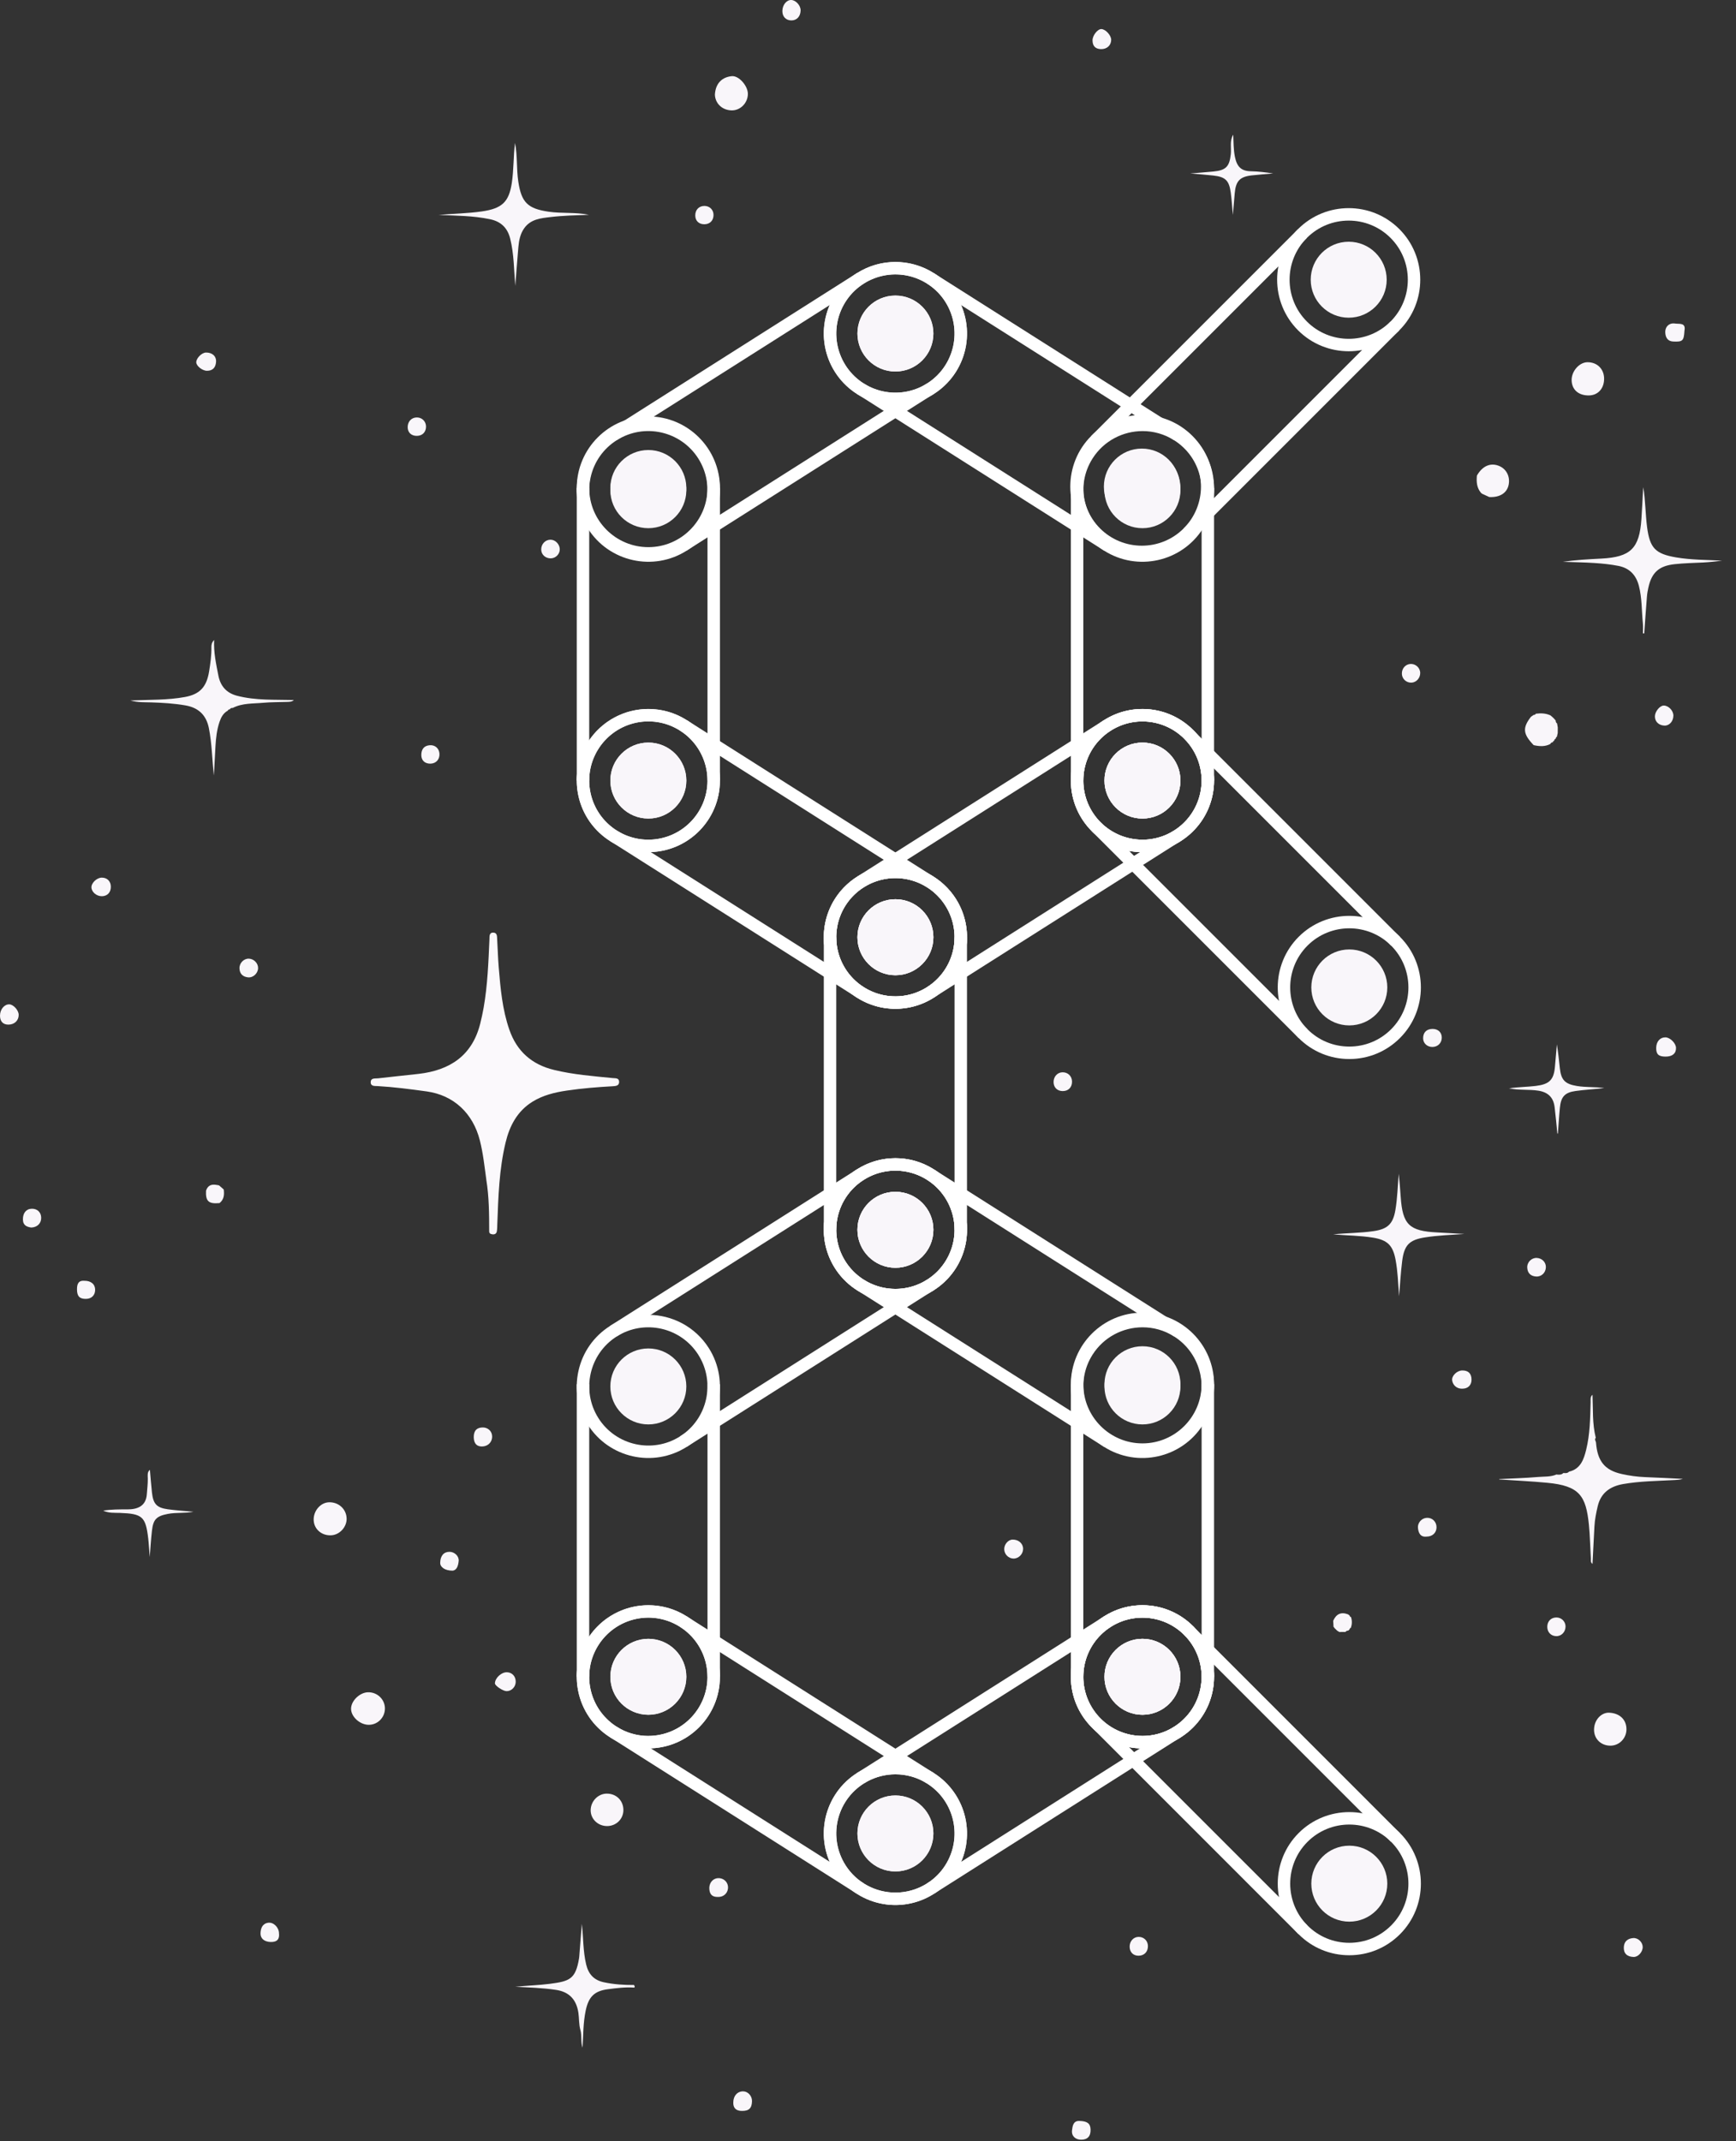 <svg width="120" height="148" viewBox="0 0 120 148" fill="none" xmlns="http://www.w3.org/2000/svg">
<rect x="0" y="0" width="120" height="148" fill="#333333" stroke="none"/>
<g clip-path="url(#clip0_163_544)">
<path d="M103.631 102.234L103.634 102.258C104.744 102.334 105.856 102.383 106.963 102.489C109.179 102.701 109.631 103.383 109.832 105.392C109.909 106.167 109.921 106.949 109.969 107.728C109.975 107.84 109.928 107.976 110.08 108.098C110.126 107.21 110.17 106.362 110.214 105.513C110.239 105.034 110.333 104.566 110.443 104.102C110.662 103.178 111.304 102.734 112.195 102.577C113.376 102.37 114.572 102.366 115.764 102.299C115.951 102.289 116.138 102.281 116.324 102.218C115.454 102.177 114.585 102.13 113.716 102.097C113.173 102.076 112.637 102.001 112.11 101.884C110.925 101.624 110.417 100.993 110.321 99.694C110.299 99.59 110.204 99.49 110.307 99.381C110.06 98.403 110.124 97.4 110.08 96.407C109.912 96.545 109.956 96.738 109.951 96.915C109.923 98.022 109.907 99.134 109.641 100.215C109.477 100.877 109.254 101.535 108.458 101.72C108.358 101.831 108.229 101.829 108.096 101.813H108.067C107.936 101.944 107.772 101.937 107.608 101.92L107.597 101.912C107.187 102.094 106.742 102.051 106.314 102.088C105.422 102.164 104.526 102.187 103.631 102.232V102.234Z" fill="#F9F6FA"/>
<path d="M15.899 49.029L15.892 49.034C15.924 48.935 16.006 48.932 16.089 48.932C16.757 48.587 17.495 48.642 18.209 48.575C18.744 48.524 19.283 48.535 19.821 48.514C19.992 48.508 20.172 48.516 20.312 48.386C18.997 48.351 17.676 48.427 16.381 48.089C15.639 47.895 15.232 47.407 15.093 46.685C14.941 45.898 14.762 45.112 14.802 44.235C14.636 44.409 14.61 44.57 14.613 44.725C14.624 45.296 14.545 45.852 14.453 46.416C14.28 47.467 13.832 47.985 12.78 48.177C11.574 48.398 10.35 48.358 9.013 48.419C9.561 48.562 10.002 48.532 10.438 48.547C11.235 48.574 12.028 48.62 12.814 48.756C13.711 48.911 14.258 49.418 14.438 50.327C14.653 51.41 14.662 52.508 14.785 53.605C14.822 52.93 14.855 52.255 14.894 51.58C14.927 51.008 14.989 50.44 15.175 49.893C15.284 49.572 15.436 49.287 15.749 49.118L15.748 49.13C15.764 49.045 15.825 49.025 15.9 49.03L15.899 49.029Z" fill="#F9F6FA"/>
<path d="M113.655 43.785C113.717 42.932 113.776 42.08 113.844 41.228C113.86 41.023 113.898 40.819 113.942 40.617C114.174 39.553 114.695 39.109 115.768 38.994C116.416 38.925 117.065 38.911 117.716 38.88C118.157 38.858 118.598 38.806 119.039 38.753C117.981 38.695 116.915 38.706 115.867 38.528C114.422 38.282 114.042 37.883 113.853 36.43C113.793 35.973 113.77 35.511 113.734 35.05C113.699 34.591 113.669 34.131 113.585 33.671C113.545 34.406 113.512 35.144 113.462 35.878C113.324 37.908 112.718 38.503 110.692 38.609C109.806 38.656 108.92 38.701 108.028 38.832C108.762 38.858 109.497 38.867 110.23 38.916C110.782 38.953 111.338 39.008 111.88 39.116C112.632 39.266 113.094 39.739 113.288 40.498C113.507 41.35 113.476 42.224 113.563 43.088C113.586 43.316 113.567 43.549 113.567 43.779C113.595 43.779 113.624 43.781 113.654 43.781L113.655 43.785Z" fill="#F9F6FA"/>
<path d="M35.6 9.892C35.483 10.802 35.517 11.728 35.379 12.646C35.179 13.967 34.699 14.413 33.309 14.613C32.322 14.754 31.317 14.767 30.319 14.856C31.51 14.906 32.702 14.907 33.876 15.153C34.631 15.311 35.081 15.755 35.265 16.488C35.534 17.562 35.525 18.664 35.62 19.762C35.689 18.868 35.752 17.974 35.832 17.081C35.873 16.621 35.958 16.168 36.235 15.777C36.685 15.141 37.381 15.083 38.061 15.002C38.94 14.897 39.824 14.882 40.709 14.847C39.787 14.656 38.844 14.767 37.917 14.632C36.472 14.421 36.042 13.988 35.827 12.552C35.695 11.671 35.774 10.777 35.603 9.891L35.6 9.892Z" fill="#F9F6FA"/>
<path d="M43.825 137.202C43.125 137.205 42.432 137.16 41.743 137.013C41.05 136.866 40.677 136.449 40.518 135.781C40.298 134.858 40.327 133.916 40.219 132.975C40.164 133.676 40.109 134.378 40.053 135.079C40.045 135.175 40.043 135.27 40.026 135.364C39.785 136.793 39.386 136.943 38.004 137.121C37.215 137.222 36.416 137.24 35.621 137.324C36.563 137.373 37.502 137.397 38.437 137.539C39.179 137.652 39.82 138.048 39.98 139.117C40.039 139.512 40.007 139.916 40.121 140.313C40.231 140.7 40.133 141.132 40.267 141.536C40.322 140.68 40.308 139.816 40.485 138.973C40.685 138.018 41.084 137.611 42.033 137.491C42.63 137.415 43.234 137.337 43.841 137.381C43.912 137.315 43.851 137.26 43.825 137.202Z" fill="#F9F6FA"/>
<path d="M10.349 107.615C10.405 106.935 10.438 106.364 10.504 105.797C10.593 105.015 10.815 104.794 11.591 104.642C12.18 104.527 12.781 104.606 13.374 104.491C12.781 104.435 12.186 104.402 11.597 104.32C10.821 104.211 10.588 103.948 10.502 103.146C10.445 102.625 10.407 102.103 10.361 101.592C10.168 101.744 10.212 101.98 10.216 102.196C10.222 102.555 10.174 102.911 10.151 103.266C10.094 104.134 9.467 104.328 8.805 104.327C8.247 104.326 7.689 104.327 7.133 104.41C7.511 104.596 7.904 104.558 8.29 104.571C9.84 104.628 10.068 104.825 10.245 106.334C10.291 106.723 10.308 107.115 10.348 107.614L10.349 107.615Z" fill="#F9F6FA"/>
<path d="M49.417 6.536C49.434 7.126 49.891 7.605 50.554 7.629C51.177 7.652 51.702 7.113 51.696 6.476C51.69 5.932 51.075 5.218 50.583 5.265C49.954 5.325 49.467 5.716 49.417 6.536Z" fill="#F9F6FA"/>
<path d="M26.608 118.091C26.606 117.458 26.082 116.955 25.439 116.968C24.858 116.981 24.256 117.573 24.267 118.122C24.277 118.675 24.892 119.222 25.498 119.217C26.111 119.214 26.608 118.708 26.607 118.09L26.608 118.091Z" fill="#F9F6FA"/>
<path d="M110.883 26.148C110.87 25.491 110.389 25.028 109.727 25.037C109.164 25.044 108.625 25.662 108.638 26.284C108.652 26.936 109.116 27.343 109.835 27.332C110.468 27.323 110.897 26.839 110.883 26.148Z" fill="#F9F6FA"/>
<path d="M21.684 105.091C21.717 105.702 22.236 106.147 22.883 106.119C23.476 106.095 23.981 105.544 23.96 104.945C23.937 104.297 23.396 103.81 22.729 103.837C22.14 103.861 21.649 104.449 21.683 105.091H21.684Z" fill="#F9F6FA"/>
<path d="M102.948 34.355C103.677 34.391 104.174 34.074 104.286 33.501C104.399 32.92 104.116 32.389 103.585 32.19C103.004 31.972 102.461 32.221 102.09 32.874C102.048 33.306 102.079 33.72 102.377 34.071C102.403 34.076 102.419 34.091 102.425 34.116C102.599 34.196 102.773 34.276 102.948 34.356V34.355Z" fill="#F9F6FA"/>
<path d="M41.942 123.973C41.343 123.977 40.839 124.493 40.829 125.113C40.82 125.721 41.328 126.216 41.963 126.216C42.594 126.216 43.091 125.729 43.092 125.11C43.092 124.456 42.6 123.969 41.943 123.974L41.942 123.973Z" fill="#F9F6FA"/>
<path d="M112.427 119.54C112.433 118.849 111.949 118.413 111.236 118.38C110.705 118.355 110.186 118.866 110.188 119.566C110.19 120.194 110.67 120.66 111.32 120.659C111.928 120.659 112.422 120.157 112.427 119.539V119.54Z" fill="#F9F6FA"/>
<path d="M85.222 14.858C85.269 14.297 85.309 13.823 85.351 13.349C85.425 12.513 85.704 12.215 86.522 12.123C87.013 12.068 87.504 12.033 88.005 11.988C87.489 11.912 86.982 11.846 86.463 11.837C85.786 11.826 85.498 11.51 85.362 10.835C85.261 10.332 85.273 9.825 85.245 9.311C84.985 9.744 85.127 10.215 85.078 10.664C84.984 11.519 84.738 11.77 83.886 11.854C83.38 11.904 82.873 11.94 82.279 11.99C82.863 12.041 83.362 12.075 83.859 12.131C84.707 12.225 84.962 12.47 85.076 13.319C85.141 13.802 85.169 14.289 85.222 14.86V14.858Z" fill="#F9F6FA"/>
<path d="M116.436 22.864C116.555 22.278 116.07 22.408 115.794 22.363C115.397 22.299 115.093 22.567 115.111 22.987C115.125 23.288 115.249 23.588 115.657 23.606C116.311 23.636 116.395 23.564 116.437 22.864H116.436Z" fill="#F9F6FA"/>
<path d="M2.83244e-05 70.196C-0.003 70.599 0.212 70.826 0.591 70.821C1.004 70.815 1.296 70.533 1.292 70.143C1.289 69.833 0.937 69.436 0.653 69.421C0.306 69.403 0.003 69.762 2.83244e-05 70.196Z" fill="#F9F6FA"/>
<path d="M51.291 145.904C51.774 145.91 51.971 145.718 51.982 145.231C51.99 144.875 51.709 144.559 51.377 144.553C50.967 144.546 50.677 144.871 50.687 145.37C50.694 145.745 50.928 145.909 51.292 145.904H51.291Z" fill="#F9F6FA"/>
<path d="M54.081 0.756C54.075 1.149 54.329 1.413 54.71 1.411C55.078 1.409 55.329 1.139 55.342 0.731C55.354 0.389 55.021 0.012 54.698 -1.78814e-06C54.373 -0.012 54.088 0.337 54.081 0.756Z" fill="#F9F6FA"/>
<path d="M74.73 147.894C75.172 147.896 75.405 147.658 75.385 147.175C75.369 146.754 75.129 146.612 74.613 146.597C74.18 146.584 74.141 146.95 74.103 147.246C74.055 147.633 74.331 147.893 74.73 147.894Z" fill="#F9F6FA"/>
<path d="M115.672 49.468C115.676 49.124 115.34 48.77 115.009 48.767C114.743 48.765 114.403 49.171 114.395 49.502C114.385 49.873 114.657 50.14 115.059 50.153C115.392 50.165 115.668 49.855 115.672 49.468Z" fill="#F9F6FA"/>
<path d="M76.81 2.758C76.816 2.45 76.429 2.021 76.135 2.009C75.874 1.998 75.516 2.453 75.52 2.79C75.523 3.167 75.703 3.379 76.088 3.395C76.505 3.411 76.804 3.144 76.81 2.757V2.758Z" fill="#F9F6FA"/>
<path d="M19.285 133.634C19.285 133.219 18.904 132.846 18.539 132.899C18.138 132.957 18.02 133.277 18.008 133.63C17.997 133.997 18.286 134.217 18.707 134.229C19.17 134.243 19.33 134.013 19.285 133.634Z" fill="#F9F6FA"/>
<path d="M112.926 135.263C113.236 135.271 113.554 134.92 113.551 134.573C113.547 134.246 113.236 133.933 112.897 133.957C112.529 133.984 112.272 134.173 112.246 134.572C112.218 135.009 112.461 135.25 112.926 135.264V135.263Z" fill="#F9F6FA"/>
<path d="M35.648 116.248C35.655 115.878 35.408 115.602 35.055 115.585C34.668 115.566 34.221 115.972 34.211 116.352C34.207 116.514 34.773 116.892 35.02 116.891C35.36 116.891 35.642 116.601 35.649 116.248H35.648Z" fill="#F9F6FA"/>
<path d="M7.041 61.946C7.427 61.941 7.673 61.675 7.662 61.273C7.653 60.901 7.398 60.656 7.027 60.662C6.687 60.668 6.306 61.034 6.321 61.342C6.336 61.663 6.679 61.951 7.041 61.945V61.946Z" fill="#F9F6FA"/>
<path d="M78.086 134.561C78.092 134.94 78.34 135.184 78.714 135.178C79.101 135.171 79.357 134.898 79.35 134.503C79.344 134.145 79.073 133.878 78.715 133.876C78.354 133.874 78.079 134.173 78.086 134.561Z" fill="#F9F6FA"/>
<path d="M49.722 131.112C50.086 131.084 50.345 130.784 50.324 130.415C50.303 130.052 49.982 129.785 49.61 129.818C49.239 129.851 48.993 130.186 49.034 130.598C49.073 130.991 49.279 131.145 49.722 131.112Z" fill="#F9F6FA"/>
<path d="M2.16 84.846C2.59 84.83 2.856 84.546 2.847 84.161C2.84 83.792 2.577 83.541 2.203 83.547C1.81 83.553 1.58 83.84 1.584 84.287C1.588 84.713 1.872 84.802 2.159 84.846L2.16 84.846Z" fill="#F9F6FA"/>
<path d="M108.217 112.424C108.219 112.075 107.93 111.793 107.578 111.798C107.209 111.804 106.959 112.061 106.955 112.437C106.951 112.807 107.202 113.076 107.562 113.089C107.925 113.103 108.215 112.808 108.217 112.424Z" fill="#F9F6FA"/>
<path d="M5.825 88.526C5.405 88.494 5.319 88.772 5.322 89.131C5.326 89.595 5.501 89.781 5.939 89.778C6.323 89.775 6.573 89.532 6.577 89.158C6.581 88.77 6.292 88.519 5.825 88.526Z" fill="#F9F6FA"/>
<path d="M14.978 81.903C14.624 81.832 14.362 81.932 14.242 82.297C14.204 83.028 14.418 83.226 15.169 83.157L15.166 83.163C15.487 82.916 15.513 82.577 15.465 82.215L15.466 82.217C15.357 82.121 15.248 82.026 15.14 81.93L15.117 81.941L15.102 81.921C15.061 81.915 15.02 81.909 14.979 81.903H14.978Z" fill="#F9F6FA"/>
<path d="M28.821 30.127C29.196 30.121 29.444 29.872 29.449 29.495C29.453 29.139 29.183 28.858 28.827 28.854C28.451 28.848 28.182 29.128 28.18 29.524C28.179 29.893 28.434 30.134 28.821 30.127Z" fill="#F9F6FA"/>
<path d="M48.697 14.234C48.313 14.232 48.053 14.505 48.06 14.902C48.065 15.273 48.321 15.509 48.703 15.501C49.075 15.493 49.319 15.242 49.322 14.864C49.325 14.505 49.058 14.236 48.697 14.234Z" fill="#F9F6FA"/>
<path d="M14.307 25.628C14.717 25.628 14.908 25.392 14.934 25.012C14.961 24.618 14.665 24.358 14.233 24.368C13.951 24.375 13.577 24.744 13.566 25.028C13.555 25.284 13.978 25.627 14.307 25.628V25.628Z" fill="#F9F6FA"/>
<path d="M92.164 85.319C93.083 85.399 94.008 85.398 94.919 85.547C95.914 85.711 96.281 86.083 96.468 87.073C96.625 87.905 96.645 88.748 96.71 89.594C96.78 88.782 96.823 87.968 96.925 87.16C97.067 86.052 97.416 85.698 98.51 85.526C99.406 85.386 100.314 85.356 101.225 85.29C100.599 85.255 99.973 85.216 99.347 85.185C97.412 85.091 96.953 84.646 96.823 82.731C96.786 82.198 96.743 81.664 96.688 81.132C96.613 81.971 96.597 82.814 96.455 83.644C96.291 84.599 95.918 84.951 94.96 85.093C94.034 85.231 93.095 85.219 92.165 85.318L92.164 85.319Z" fill="#F9F6FA"/>
<path d="M107.69 78.349C107.734 77.757 107.767 77.163 107.825 76.573C107.898 75.814 108.158 75.514 108.904 75.41C109.563 75.317 110.231 75.286 110.896 75.206C110.269 75.117 109.632 75.166 109.005 75.063C108.187 74.928 107.911 74.658 107.823 73.832C107.764 73.284 107.708 72.736 107.619 72.187C107.573 72.714 107.53 73.241 107.481 73.768C107.399 74.671 107.061 74.95 106.15 75.06C105.571 75.131 104.986 75.126 104.308 75.228C105.041 75.368 105.69 75.287 106.329 75.386C107.014 75.491 107.38 75.856 107.462 76.522C107.537 77.13 107.59 77.741 107.652 78.351C107.665 78.351 107.677 78.351 107.69 78.35V78.349Z" fill="#F9F6FA"/>
<path d="M107.677 50.662C107.678 50.533 107.679 50.405 107.68 50.276C107.663 50.181 107.646 50.086 107.629 49.991L107.635 50.003C107.555 49.958 107.538 49.883 107.535 49.8L107.544 49.809C107.513 49.775 107.481 49.739 107.451 49.705L107.448 49.702C107.419 49.67 107.391 49.64 107.361 49.608L107.353 49.602C107.321 49.572 107.287 49.542 107.255 49.513L107.258 49.516C107.218 49.484 107.179 49.452 107.14 49.421L107.158 49.44C106.845 49.299 106.516 49.288 106.182 49.329L106.166 49.325C106.138 49.395 106.08 49.413 106.013 49.415L106.009 49.417C105.948 49.46 105.885 49.502 105.824 49.545C105.231 50.314 105.273 50.734 106.015 51.504C106.405 51.59 106.79 51.62 107.161 51.426H107.16C107.199 51.35 107.26 51.306 107.347 51.3V51.325H107.323C107.332 51.254 107.371 51.214 107.444 51.209C107.444 51.209 107.419 51.232 107.419 51.231C107.424 51.145 107.474 51.088 107.544 51.046L107.545 51.044C107.548 50.986 107.564 50.936 107.631 50.925L107.614 50.946C107.635 50.851 107.657 50.758 107.678 50.663L107.677 50.662Z" fill="#F9F6FA"/>
<path d="M115.13 73.032C115.602 73.033 115.861 72.817 115.854 72.43C115.847 72.105 115.443 71.703 115.12 71.701C114.745 71.699 114.487 71.995 114.483 72.437C114.48 72.873 114.652 73.031 115.13 73.032Z" fill="#F9F6FA"/>
<path d="M98.622 106.208C99.023 106.204 99.293 105.941 99.299 105.574C99.306 105.191 99.014 104.898 98.639 104.911C98.282 104.922 97.98 105.242 98.017 105.618C98.051 105.981 98.204 106.261 98.623 106.207L98.622 106.208Z" fill="#F9F6FA"/>
<path d="M96.904 46.585C96.921 46.932 97.218 47.2 97.569 47.184C97.903 47.169 98.177 46.865 98.171 46.513C98.165 46.15 97.844 45.863 97.478 45.894C97.136 45.924 96.887 46.222 96.905 46.585H96.904Z" fill="#F9F6FA"/>
<path d="M101.106 95.983C101.485 95.977 101.724 95.73 101.719 95.351C101.713 94.933 101.491 94.718 101.072 94.725C100.717 94.731 100.332 95.092 100.381 95.418C100.425 95.704 100.659 96.006 101.106 95.983Z" fill="#F9F6FA"/>
<path d="M106.858 87.593C106.868 87.246 106.595 86.966 106.23 86.948C105.869 86.93 105.552 87.239 105.57 87.617C105.587 87.989 105.8 88.203 106.172 88.231C106.546 88.261 106.847 87.972 106.858 87.593Z" fill="#F9F6FA"/>
<path d="M93.167 111.576C92.681 111.396 92.357 111.574 92.156 112.029C92.164 112.162 92.171 112.294 92.179 112.426L92.155 112.422L92.16 112.398C92.188 112.44 92.215 112.482 92.241 112.523L92.243 112.526C92.307 112.589 92.37 112.652 92.434 112.715H92.435C92.488 112.746 92.541 112.776 92.593 112.806L92.617 112.802C92.749 112.802 92.88 112.8 93.012 112.799L93.001 112.805C93.046 112.73 93.12 112.709 93.201 112.705L93.194 112.712C93.228 112.679 93.263 112.645 93.297 112.611L93.29 112.618C93.3 112.56 93.325 112.516 93.392 112.514L93.378 112.516C93.463 112.264 93.473 112.011 93.38 111.757L93.393 111.766C93.328 111.76 93.299 111.72 93.289 111.66L93.299 111.667C93.255 111.636 93.211 111.605 93.168 111.574L93.167 111.576Z" fill="#F9F6FA"/>
<path d="M99.662 71.728C99.667 71.363 99.41 71.117 99.025 71.118C98.614 71.118 98.371 71.36 98.372 71.766C98.373 72.111 98.658 72.372 99.025 72.365C99.39 72.358 99.657 72.091 99.662 71.729V71.728Z" fill="#F9F6FA"/>
<path d="M31.297 108.563C31.579 108.524 31.678 108.213 31.706 107.887C31.735 107.554 31.414 107.26 31.072 107.26C30.671 107.26 30.434 107.54 30.429 108.026C30.425 108.321 30.762 108.567 31.297 108.563Z" fill="#F9F6FA"/>
<path d="M33.377 98.665C32.956 98.662 32.738 98.895 32.748 99.35C32.756 99.675 32.88 99.949 33.236 99.976C33.699 100.011 34.024 99.698 34.018 99.282C34.014 98.931 33.739 98.667 33.377 98.664V98.665Z" fill="#F9F6FA"/>
<path d="M17.84 66.916C17.847 66.581 17.555 66.279 17.21 66.262C16.861 66.245 16.543 66.559 16.554 66.933C16.565 67.309 16.786 67.517 17.147 67.554C17.504 67.59 17.832 67.272 17.84 66.916Z" fill="#F9F6FA"/>
<path d="M38.052 37.303C37.688 37.306 37.404 37.611 37.411 37.991C37.418 38.338 37.707 38.599 38.075 38.593C38.424 38.586 38.709 38.287 38.693 37.942C38.676 37.6 38.375 37.3 38.052 37.304V37.303Z" fill="#F9F6FA"/>
<path d="M29.759 52.783C30.145 52.772 30.4 52.488 30.377 52.094C30.356 51.732 30.076 51.48 29.706 51.509C29.302 51.542 29.126 51.796 29.123 52.181C29.12 52.562 29.371 52.792 29.759 52.783Z" fill="#F9F6FA"/>
<path d="M69.998 106.415C69.688 106.419 69.407 106.746 69.417 107.09C69.428 107.436 69.715 107.722 70.056 107.727C70.409 107.732 70.719 107.422 70.722 107.06C70.724 106.69 70.411 106.409 69.999 106.415H69.998Z" fill="#F9F6FA"/>
<path d="M74.104 74.763C74.103 74.382 73.815 74.103 73.435 74.116C73.092 74.127 72.83 74.414 72.827 74.78C72.824 75.153 73.072 75.408 73.447 75.415C73.841 75.423 74.105 75.161 74.104 74.764V74.763Z" fill="#F9F6FA"/>
<path d="M78.972 31.105C80.422 31.105 81.597 32.281 81.597 33.731C81.597 35.181 80.422 36.357 78.972 36.357C77.521 36.357 76.346 35.181 76.346 33.731C76.346 32.281 77.521 31.105 78.972 31.105Z" fill="#F9F6FA"/>
<path d="M78.972 28.782C76.243 28.782 74.023 31.002 74.023 33.73C74.023 36.458 76.244 38.679 78.972 38.679C81.7 38.679 83.92 36.458 83.92 33.73C83.92 31.002 81.7 28.782 78.972 28.782ZM78.972 37.819C76.717 37.819 74.884 35.985 74.884 33.731C74.884 31.477 76.718 29.643 78.972 29.643C81.226 29.643 83.06 31.477 83.06 33.731C83.06 35.985 81.226 37.819 78.972 37.819Z" fill="white"/>
<path d="M78.972 51.326C80.422 51.326 81.597 52.502 81.597 53.952C81.597 55.402 80.422 56.578 78.972 56.578C77.521 56.578 76.346 55.402 76.346 53.952C76.346 52.502 77.521 51.326 78.972 51.326Z" fill="#F9F6FA"/>
<path d="M78.972 49.003C76.243 49.003 74.023 51.223 74.023 53.951C74.023 56.679 76.244 58.901 78.972 58.901C81.7 58.901 83.92 56.68 83.92 53.951C83.92 51.222 81.7 49.003 78.972 49.003ZM78.972 58.04C76.717 58.04 74.884 56.206 74.884 53.951C74.884 51.697 76.718 49.864 78.972 49.864C81.226 49.864 83.06 51.697 83.06 53.951C83.06 56.205 81.226 58.04 78.972 58.04Z" fill="white"/>
<path d="M74.884 53.952H74.023V33.731H74.884V53.952Z" fill="white"/>
<path d="M83.921 53.952H83.061V33.731H83.921V53.952Z" fill="white"/>
<path d="M61.894 62.154C63.344 62.154 64.52 63.33 64.52 64.78C64.52 66.23 63.344 67.406 61.894 67.406C60.444 67.406 59.269 66.23 59.269 64.78C59.269 63.33 60.444 62.154 61.894 62.154Z" fill="#F9F6FA"/>
<path d="M61.895 59.831C59.166 59.831 56.945 62.051 56.945 64.779C56.945 67.507 59.166 69.728 61.895 69.728C64.624 69.728 66.843 67.507 66.843 64.779C66.843 62.051 64.623 59.831 61.895 59.831ZM61.895 68.868C59.64 68.868 57.806 67.034 57.806 64.78C57.806 62.527 59.64 60.693 61.895 60.693C64.149 60.693 65.983 62.527 65.983 64.78C65.983 67.034 64.148 68.868 61.895 68.868Z" fill="white"/>
<path d="M61.894 82.375C63.344 82.375 64.52 83.551 64.52 85.001C64.52 86.451 63.344 87.627 61.894 87.627C60.444 87.627 59.269 86.451 59.269 85.001C59.269 83.551 60.444 82.375 61.894 82.375Z" fill="#F9F6FA"/>
<path d="M61.895 80.052C59.166 80.052 56.945 82.272 56.945 85C56.945 87.728 59.166 89.95 61.895 89.95C64.624 89.95 66.843 87.729 66.843 85C66.843 82.271 64.623 80.052 61.895 80.052ZM61.895 89.089C59.64 89.089 57.806 87.255 57.806 85C57.806 82.746 59.64 80.913 61.895 80.913C64.149 80.913 65.983 82.747 65.983 85C65.983 87.254 64.148 89.089 61.895 89.089Z" fill="white"/>
<path d="M57.806 85.001H56.945V64.781H57.806V85.001Z" fill="white"/>
<path d="M66.843 85.001H65.982V64.781H66.843V85.001Z" fill="white"/>
<path d="M44.816 31.105C46.266 31.105 47.442 32.281 47.442 33.731C47.442 35.181 46.266 36.357 44.816 36.357C43.366 36.357 42.19 35.181 42.19 33.731C42.19 32.281 43.366 31.105 44.816 31.105Z" fill="#F9F6FA"/>
<path d="M44.817 28.782C42.087 28.782 39.868 31.002 39.868 33.73C39.868 36.458 42.089 38.679 44.817 38.679C47.545 38.679 49.765 36.458 49.765 33.73C49.765 31.002 47.545 28.782 44.817 28.782ZM44.817 37.819C42.562 37.819 40.729 35.985 40.729 33.731C40.729 31.477 42.563 29.643 44.817 29.643C47.07 29.643 48.904 31.477 48.904 33.731C48.904 35.985 47.07 37.819 44.817 37.819Z" fill="white"/>
<path d="M44.816 51.326C46.266 51.326 47.442 52.502 47.442 53.952C47.442 55.402 46.266 56.578 44.816 56.578C43.366 56.578 42.19 55.402 42.19 53.952C42.19 52.502 43.366 51.326 44.816 51.326Z" fill="#F9F6FA"/>
<path d="M44.817 49.003C42.087 49.003 39.868 51.223 39.868 53.951C39.868 56.679 42.089 58.901 44.817 58.901C47.545 58.901 49.765 56.68 49.765 53.951C49.765 51.222 47.545 49.003 44.817 49.003ZM44.817 58.04C42.562 58.04 40.729 56.206 40.729 53.951C40.729 51.697 42.563 49.864 44.817 49.864C47.07 49.864 48.904 51.697 48.904 53.951C48.904 56.205 47.07 58.04 44.817 58.04Z" fill="white"/>
<path d="M40.729 53.952H39.868V33.731H40.729V53.952Z" fill="white"/>
<path d="M49.766 53.952H48.905V33.731H49.766V53.952Z" fill="white"/>
<path d="M93.228 16.708C94.678 16.708 95.854 17.883 95.854 19.334C95.854 20.784 94.678 21.959 93.228 21.959C91.778 21.959 90.603 20.784 90.603 19.334C90.603 17.883 91.778 16.708 93.228 16.708Z" fill="#F9F6FA"/>
<path d="M93.228 14.386C91.961 14.386 90.693 14.868 89.728 15.833C87.799 17.762 87.799 20.902 89.728 22.831C91.658 24.761 94.797 24.761 96.727 22.831C98.657 20.902 98.657 17.762 96.727 15.833C95.762 14.868 94.495 14.386 93.227 14.386H93.228ZM93.228 23.419C92.181 23.419 91.134 23.021 90.338 22.224C88.744 20.63 88.744 18.037 90.338 16.443C91.932 14.849 94.525 14.849 96.12 16.443C97.714 18.037 97.714 20.63 96.12 22.224C95.322 23.021 94.276 23.419 93.229 23.419H93.228Z" fill="white"/>
<path d="M78.93 31.006C80.381 31.006 81.556 32.182 81.556 33.632C81.556 35.082 80.381 36.258 78.93 36.258C77.48 36.258 76.305 35.082 76.305 33.632C76.305 32.182 77.48 31.006 78.93 31.006Z" fill="#F9F6FA"/>
<path d="M78.93 28.683C77.609 28.683 76.366 29.197 75.431 30.132C73.501 32.062 73.501 35.201 75.431 37.131C77.36 39.06 80.499 39.06 82.429 37.131C84.359 35.201 84.359 32.062 82.429 30.132C81.495 29.197 80.252 28.683 78.929 28.683H78.93ZM78.93 37.718C77.883 37.718 76.836 37.319 76.04 36.523C74.446 34.928 74.446 32.335 76.04 30.741C76.812 29.969 77.838 29.544 78.93 29.544C80.022 29.544 81.049 29.97 81.821 30.741C83.415 32.335 83.415 34.928 81.821 36.523C81.025 37.319 79.977 37.718 78.93 37.718Z" fill="white"/>
<path d="M76.04 30.741L75.432 30.132L89.73 15.834L90.339 16.442L76.04 30.741Z" fill="white"/>
<path d="M82.431 37.13L81.822 36.522L96.121 22.223L96.729 22.832L82.431 37.13Z" fill="white"/>
<path d="M61.894 62.155C63.344 62.155 64.52 63.33 64.52 64.781C64.52 66.231 63.344 67.406 61.894 67.406C60.444 67.406 59.269 66.231 59.269 64.781C59.269 63.33 60.444 62.155 61.894 62.155Z" fill="#F9F6FA"/>
<path d="M61.886 59.833C60.98 59.833 60.064 60.081 59.244 60.601C58.128 61.308 57.353 62.409 57.065 63.699C56.776 64.989 57.006 66.314 57.714 67.43C59.175 69.734 62.239 70.421 64.543 68.959C65.659 68.251 66.434 67.151 66.722 65.861C67.011 64.571 66.781 63.246 66.073 62.13C65.132 60.646 63.526 59.832 61.886 59.832V59.833ZM59.705 61.328C61.609 60.121 64.14 60.687 65.347 62.591C65.932 63.513 66.122 64.607 65.883 65.674C65.644 66.739 65.005 67.648 64.082 68.232C62.178 69.44 59.648 68.873 58.441 66.969C57.234 65.065 57.801 62.534 59.704 61.328H59.705Z" fill="white"/>
<path d="M78.972 51.327C80.422 51.327 81.597 52.502 81.597 53.952C81.597 55.403 80.422 56.578 78.972 56.578C77.521 56.578 76.346 55.403 76.346 53.952C76.346 52.502 77.521 51.327 78.972 51.327Z" fill="#F9F6FA"/>
<path d="M78.964 49.005C78.058 49.005 77.143 49.252 76.322 49.773C74.018 51.234 73.331 54.297 74.792 56.602C76.253 58.906 79.317 59.593 81.621 58.131C82.737 57.423 83.512 56.323 83.801 55.033C84.089 53.743 83.859 52.418 83.151 51.302C82.21 49.818 80.604 49.004 78.964 49.004V49.005ZM78.978 58.039C77.624 58.039 76.297 57.368 75.519 56.141C74.312 54.237 74.878 51.706 76.782 50.499C77.704 49.914 78.799 49.724 79.865 49.963C80.93 50.202 81.84 50.841 82.424 51.764C83.009 52.685 83.199 53.78 82.96 54.846C82.721 55.912 82.082 56.821 81.16 57.406C80.483 57.836 79.725 58.041 78.977 58.041L78.978 58.039Z" fill="white"/>
<path d="M64.545 68.956L64.084 68.229L81.161 57.4L81.622 58.127L64.545 68.956Z" fill="white"/>
<path d="M59.706 61.323L59.245 60.596L76.322 49.767L76.783 50.494L59.706 61.323Z" fill="white"/>
<path d="M44.817 51.326C46.267 51.326 47.443 52.502 47.443 53.952C47.443 55.402 46.267 56.578 44.817 56.578C43.367 56.578 42.191 55.402 42.191 53.952C42.191 52.502 43.367 51.326 44.817 51.326Z" fill="#F9F6FA"/>
<path d="M44.825 49.005C43.185 49.005 41.578 49.818 40.637 51.303C39.93 52.419 39.698 53.744 39.988 55.034C40.277 56.324 41.05 57.424 42.167 58.132C44.472 59.593 47.535 58.907 48.996 56.603C50.458 54.298 49.772 51.235 47.467 49.774C46.646 49.253 45.73 49.006 44.825 49.006V49.005ZM42.628 57.404C41.705 56.819 41.067 55.911 40.828 54.844C40.589 53.779 40.78 52.684 41.364 51.762C41.949 50.84 42.858 50.2 43.923 49.961C44.989 49.722 46.083 49.913 47.006 50.497C48.91 51.704 49.477 54.235 48.269 56.139C47.062 58.043 44.531 58.61 42.627 57.402L42.628 57.404Z" fill="white"/>
<path d="M61.895 62.154C63.345 62.154 64.521 63.33 64.521 64.78C64.521 66.23 63.345 67.406 61.895 67.406C60.445 67.406 59.27 66.23 59.27 64.78C59.27 63.33 60.445 62.154 61.895 62.154Z" fill="#F9F6FA"/>
<path d="M61.903 59.833C60.263 59.833 58.656 60.646 57.715 62.131C57.008 63.248 56.776 64.572 57.066 65.862C57.355 67.152 58.129 68.252 59.245 68.96C61.55 70.421 64.614 69.735 66.075 67.431C66.782 66.314 67.014 64.99 66.724 63.7C66.435 62.41 65.662 61.309 64.545 60.602C63.724 60.081 62.808 59.834 61.903 59.834V59.833ZM61.888 68.867C61.14 68.867 60.383 68.663 59.705 68.232C58.782 67.647 58.144 66.739 57.905 65.674C57.666 64.608 57.857 63.513 58.441 62.591C59.219 61.365 60.546 60.693 61.901 60.693C62.649 60.693 63.406 60.897 64.084 61.328C65.988 62.534 66.555 65.065 65.347 66.969C64.57 68.195 63.242 68.867 61.887 68.867H61.888Z" fill="white"/>
<path d="M64.082 61.326L47.005 50.497L47.466 49.77L64.543 60.599L64.082 61.326Z" fill="white"/>
<path d="M59.243 68.958L42.166 58.129L42.627 57.402L59.704 68.231L59.243 68.958Z" fill="white"/>
<path d="M61.895 20.428C63.345 20.428 64.521 21.604 64.521 23.054C64.521 24.504 63.345 25.68 61.895 25.68C60.445 25.68 59.27 24.504 59.27 23.054C59.27 21.604 60.445 20.428 61.895 20.428Z" fill="#F9F6FA"/>
<path d="M61.903 18.107C60.263 18.107 58.656 18.92 57.715 20.405C57.008 21.521 56.776 22.846 57.066 24.136C57.355 25.426 58.129 26.526 59.245 27.234C61.55 28.695 64.614 28.009 66.075 25.705C66.782 24.588 67.014 23.264 66.724 21.974C66.435 20.684 65.662 19.583 64.545 18.876C63.724 18.355 62.808 18.108 61.903 18.108V18.107ZM59.705 26.507C57.801 25.3 57.234 22.769 58.442 20.866C59.219 19.64 60.547 18.967 61.902 18.967C62.65 18.967 63.407 19.172 64.085 19.602C65.989 20.809 66.556 23.34 65.348 25.244C64.141 27.148 61.61 27.715 59.706 26.507H59.705Z" fill="white"/>
<path d="M78.972 31.256C80.422 31.256 81.597 32.432 81.597 33.882C81.597 35.333 80.422 36.508 78.972 36.508C77.521 36.508 76.346 35.333 76.346 33.882C76.346 32.432 77.521 31.256 78.972 31.256Z" fill="#F9F6FA"/>
<path d="M78.98 28.935C77.34 28.935 75.733 29.748 74.792 31.233C73.331 33.537 74.018 36.601 76.322 38.062C78.627 39.523 81.69 38.837 83.151 36.533C83.859 35.416 84.09 34.092 83.801 32.802C83.512 31.512 82.738 30.411 81.621 29.704C80.801 29.184 79.885 28.936 78.98 28.936V28.935ZM78.964 37.972C78.198 37.972 77.446 37.755 76.783 37.335C74.879 36.129 74.312 33.597 75.52 31.694C76.297 30.468 77.624 29.796 78.98 29.796C79.728 29.796 80.484 30 81.162 30.43C82.085 31.016 82.724 31.924 82.963 32.99C83.202 34.056 83.011 35.15 82.427 36.073C81.841 36.995 80.933 37.635 79.868 37.874C79.569 37.941 79.266 37.974 78.966 37.974L78.964 37.972Z" fill="white"/>
<path d="M81.159 30.427L64.082 19.598L64.543 18.872L81.62 29.701L81.159 30.427Z" fill="white"/>
<path d="M76.32 38.059L59.243 27.23L59.704 26.504L76.781 37.333L76.32 38.059Z" fill="white"/>
<path d="M44.816 31.257C46.266 31.257 47.442 32.432 47.442 33.883C47.442 35.333 46.266 36.508 44.816 36.508C43.366 36.508 42.19 35.333 42.19 33.883C42.19 32.432 43.366 31.257 44.816 31.257Z" fill="#F9F6FA"/>
<path d="M44.809 28.935C43.903 28.935 42.987 29.183 42.167 29.703C41.051 30.41 40.276 31.511 39.988 32.801C39.699 34.091 39.929 35.416 40.637 36.532C42.098 38.837 45.162 39.523 47.466 38.061C49.771 36.6 50.457 33.536 48.996 31.232C48.055 29.748 46.449 28.934 44.809 28.934V28.935ZM44.824 37.972C44.524 37.972 44.223 37.939 43.922 37.872C42.857 37.633 41.948 36.994 41.364 36.071C40.778 35.149 40.588 34.055 40.827 32.988C41.066 31.923 41.705 31.014 42.628 30.429C44.532 29.222 47.063 29.788 48.269 31.692C49.476 33.596 48.91 36.127 47.006 37.333C46.343 37.754 45.591 37.97 44.825 37.97L44.824 37.972Z" fill="white"/>
<path d="M61.894 20.429C63.344 20.429 64.52 21.604 64.52 23.054C64.52 24.505 63.344 25.68 61.894 25.68C60.444 25.68 59.269 24.505 59.269 23.054C59.269 21.604 60.444 20.429 61.894 20.429Z" fill="#F9F6FA"/>
<path d="M61.886 18.107C60.98 18.107 60.064 18.355 59.244 18.875C58.128 19.582 57.353 20.683 57.065 21.973C56.776 23.263 57.006 24.588 57.714 25.704C59.175 28.009 62.239 28.695 64.543 27.233C65.659 26.525 66.434 25.425 66.722 24.135C67.011 22.845 66.781 21.52 66.073 20.404C65.132 18.92 63.526 18.106 61.886 18.106V18.107ZM59.705 19.601C61.609 18.395 64.14 18.961 65.347 20.865C66.553 22.768 65.987 25.299 64.083 26.506C62.179 27.713 59.648 27.147 58.442 25.243C57.235 23.339 57.802 20.808 59.705 19.601Z" fill="white"/>
<path d="M47.466 38.057L47.005 37.33L64.082 26.501L64.543 27.228L47.466 38.057Z" fill="white"/>
<path d="M42.627 30.424L42.166 29.698L59.243 18.869L59.704 19.596L42.627 30.424Z" fill="white"/>
<path d="M93.27 65.625C94.72 65.625 95.896 66.8 95.896 68.251C95.896 69.701 94.72 70.876 93.27 70.876C91.82 70.876 90.644 69.701 90.644 68.251C90.644 66.8 91.82 65.625 93.27 65.625Z" fill="#F9F6FA"/>
<path d="M93.27 63.304C92.003 63.304 90.735 63.786 89.77 64.751C87.841 66.68 87.841 69.82 89.77 71.749C90.705 72.684 91.948 73.199 93.27 73.199C94.593 73.199 95.835 72.684 96.77 71.749C98.7 69.82 98.7 66.68 96.77 64.751C95.805 63.786 94.538 63.304 93.27 63.304ZM93.27 72.338C92.178 72.338 91.151 71.913 90.38 71.141C88.786 69.547 88.786 66.954 90.38 65.36C91.974 63.766 94.567 63.766 96.161 65.36C97.755 66.954 97.755 69.547 96.161 71.141C95.388 71.914 94.362 72.338 93.27 72.338Z" fill="white"/>
<path d="M78.972 51.327C80.422 51.327 81.597 52.502 81.597 53.952C81.597 55.403 80.422 56.578 78.972 56.578C77.521 56.578 76.346 55.403 76.346 53.952C76.346 52.502 77.521 51.327 78.972 51.327Z" fill="#F9F6FA"/>
<path d="M78.972 49.006C77.705 49.006 76.437 49.488 75.472 50.453C74.537 51.388 74.022 52.63 74.022 53.952C74.022 55.275 74.537 56.517 75.472 57.452C76.406 58.387 77.649 58.902 78.972 58.902C80.294 58.902 81.536 58.387 82.472 57.452C84.401 55.522 84.401 52.383 82.472 50.453C81.507 49.489 80.24 49.007 78.972 49.007V49.006ZM78.972 58.04C77.88 58.04 76.853 57.614 76.081 56.843C75.309 56.07 74.884 55.044 74.884 53.952C74.884 52.86 75.309 51.833 76.081 51.062C77.675 49.468 80.268 49.468 81.862 51.062C83.456 52.656 83.456 55.249 81.862 56.843C81.09 57.615 80.064 58.04 78.972 58.04Z" fill="white"/>
<path d="M96.162 65.365L81.863 51.066L82.472 50.458L96.77 64.756L96.162 65.365Z" fill="white"/>
<path d="M89.771 71.754L75.473 57.456L76.081 56.847L90.38 71.146L89.771 71.754Z" fill="white"/>
<path d="M78.972 93.052C80.422 93.052 81.597 94.227 81.597 95.677C81.597 97.128 80.422 98.303 78.972 98.303C77.521 98.303 76.346 97.128 76.346 95.677C76.346 94.227 77.521 93.052 78.972 93.052Z" fill="#F9F6FA"/>
<path d="M78.972 90.729C76.243 90.729 74.023 92.95 74.023 95.678C74.023 98.406 76.244 100.626 78.972 100.626C81.7 100.626 83.92 98.406 83.92 95.678C83.92 92.95 81.7 90.729 78.972 90.729ZM78.972 99.766C76.717 99.766 74.884 97.932 74.884 95.678C74.884 93.425 76.718 91.591 78.972 91.591C81.226 91.591 83.06 93.425 83.06 95.678C83.06 97.932 81.226 99.766 78.972 99.766Z" fill="white"/>
<path d="M78.972 113.273C80.422 113.273 81.597 114.448 81.597 115.899C81.597 117.349 80.422 118.524 78.972 118.524C77.521 118.524 76.346 117.349 76.346 115.899C76.346 114.448 77.521 113.273 78.972 113.273Z" fill="#F9F6FA"/>
<path d="M78.972 110.95C76.243 110.95 74.023 113.17 74.023 115.9C74.023 118.629 76.244 120.848 78.972 120.848C81.7 120.848 83.92 118.628 83.92 115.9C83.92 113.171 81.7 110.95 78.972 110.95ZM78.972 119.987C76.717 119.987 74.884 118.153 74.884 115.9C74.884 113.646 76.718 111.811 78.972 111.811C81.226 111.811 83.06 113.645 83.06 115.9C83.06 118.154 81.226 119.987 78.972 119.987Z" fill="white"/>
<path d="M74.884 115.898H74.023V95.677H74.884V115.898Z" fill="white"/>
<path d="M83.921 115.898H83.061V95.677H83.921V115.898Z" fill="white"/>
<path d="M44.816 113.273C46.266 113.273 47.442 114.448 47.442 115.899C47.442 117.349 46.266 118.524 44.816 118.524C43.366 118.524 42.19 117.349 42.19 115.899C42.19 114.448 43.366 113.273 44.816 113.273Z" fill="#F9F6FA"/>
<path d="M44.817 110.95C42.087 110.95 39.868 113.17 39.868 115.9C39.868 118.629 42.089 120.848 44.817 120.848C47.545 120.848 49.765 118.628 49.765 115.9C49.765 113.171 47.545 110.95 44.817 110.95ZM44.817 119.987C42.562 119.987 40.729 118.153 40.729 115.9C40.729 113.646 42.563 111.811 44.817 111.811C47.07 111.811 48.904 113.645 48.904 115.9C48.904 118.154 47.07 119.987 44.817 119.987Z" fill="white"/>
<path d="M40.729 115.898H39.868V95.677H40.729V115.898Z" fill="white"/>
<path d="M49.766 115.898H48.905V95.677H49.766V115.898Z" fill="white"/>
<path d="M61.894 124.101C63.344 124.101 64.52 125.277 64.52 126.727C64.52 128.177 63.344 129.353 61.894 129.353C60.444 129.353 59.269 128.177 59.269 126.727C59.269 125.277 60.444 124.101 61.894 124.101Z" fill="#F9F6FA"/>
<path d="M61.886 121.779C60.98 121.779 60.064 122.027 59.244 122.547C58.128 123.255 57.353 124.355 57.065 125.645C56.776 126.935 57.006 128.26 57.714 129.376C59.175 131.681 62.239 132.367 64.543 130.905C65.659 130.198 66.434 129.097 66.722 127.807C67.011 126.517 66.781 125.192 66.073 124.076C65.132 122.592 63.526 121.778 61.886 121.778V121.779ZM61.901 130.814C60.546 130.814 59.22 130.143 58.442 128.916C57.856 127.994 57.666 126.9 57.905 125.834C58.144 124.768 58.783 123.859 59.706 123.275C61.61 122.068 64.141 122.634 65.347 124.538C66.554 126.442 65.988 128.973 64.084 130.18C63.407 130.609 62.65 130.814 61.901 130.814Z" fill="white"/>
<path d="M78.972 113.273C80.422 113.273 81.597 114.448 81.597 115.899C81.597 117.349 80.422 118.524 78.972 118.524C77.521 118.524 76.346 117.349 76.346 115.899C76.346 114.448 77.521 113.273 78.972 113.273Z" fill="#F9F6FA"/>
<path d="M78.964 110.951C78.058 110.951 77.143 111.199 76.322 111.719C74.018 113.18 73.331 116.244 74.792 118.548C76.253 120.853 79.317 121.539 81.621 120.077C82.737 119.37 83.512 118.269 83.801 116.979C84.089 115.689 83.859 114.364 83.151 113.248C82.21 111.764 80.604 110.95 78.964 110.95V110.951ZM78.978 119.986C77.624 119.986 76.297 119.315 75.519 118.088C74.312 116.184 74.878 113.653 76.782 112.447C77.704 111.861 78.799 111.671 79.865 111.91C80.93 112.149 81.84 112.788 82.424 113.711C83.009 114.633 83.199 115.727 82.96 116.794C82.721 117.859 82.082 118.768 81.16 119.353C80.483 119.783 79.725 119.988 78.977 119.988L78.978 119.986Z" fill="white"/>
<path d="M64.546 130.905L64.085 130.178L81.162 119.349L81.623 120.076L64.546 130.905Z" fill="white"/>
<path d="M59.707 123.272L59.246 122.545L76.323 111.716L76.784 112.443L59.707 123.272Z" fill="white"/>
<path d="M44.817 113.273C46.267 113.273 47.443 114.448 47.443 115.898C47.443 117.349 46.267 118.524 44.817 118.524C43.367 118.524 42.191 117.349 42.191 115.898C42.191 114.448 43.367 113.273 44.817 113.273Z" fill="#F9F6FA"/>
<path d="M44.825 110.951C43.185 110.951 41.578 111.764 40.637 113.249C39.93 114.366 39.698 115.69 39.988 116.98C40.277 118.27 41.05 119.371 42.167 120.078C44.472 121.539 47.535 120.854 48.996 118.549C50.458 116.245 49.772 113.181 47.467 111.72C46.646 111.2 45.73 110.952 44.825 110.952V110.951ZM44.81 119.986C44.062 119.986 43.305 119.782 42.627 119.351C41.704 118.766 41.066 117.858 40.827 116.792C40.587 115.726 40.779 114.632 41.363 113.709C41.948 112.787 42.857 112.147 43.922 111.908C44.988 111.669 46.082 111.86 47.005 112.445C48.908 113.651 49.475 116.183 48.268 118.086C47.49 119.312 46.163 119.984 44.808 119.984L44.81 119.986Z" fill="white"/>
<path d="M61.895 124.101C63.345 124.101 64.521 125.276 64.521 126.727C64.521 128.177 63.345 129.352 61.895 129.352C60.445 129.352 59.27 128.177 59.27 126.727C59.27 125.276 60.445 124.101 61.895 124.101Z" fill="#F9F6FA"/>
<path d="M61.903 121.779C60.263 121.779 58.656 122.592 57.715 124.077C57.008 125.194 56.776 126.518 57.066 127.808C57.355 129.098 58.129 130.199 59.245 130.906C61.55 132.367 64.614 131.682 66.075 129.377C66.782 128.26 67.014 126.936 66.724 125.646C66.435 124.356 65.662 123.256 64.545 122.548C63.724 122.028 62.808 121.78 61.903 121.78V121.779ZM59.705 130.18C57.801 128.973 57.234 126.442 58.442 124.538C59.219 123.312 60.547 122.64 61.902 122.64C62.65 122.64 63.407 122.844 64.085 123.275C65.007 123.86 65.646 124.768 65.885 125.834C66.124 126.899 65.933 127.994 65.349 128.916C64.142 130.82 61.611 131.387 59.707 130.18H59.705Z" fill="white"/>
<path d="M64.083 123.273L47.006 112.444L47.467 111.718L64.544 122.547L64.083 123.273Z" fill="white"/>
<path d="M59.245 130.905L42.168 120.076L42.629 119.349L59.706 130.178L59.245 130.905Z" fill="white"/>
<path d="M61.895 82.375C63.345 82.375 64.521 83.551 64.521 85.001C64.521 86.451 63.345 87.627 61.895 87.627C60.445 87.627 59.27 86.451 59.27 85.001C59.27 83.551 60.445 82.375 61.895 82.375Z" fill="#F9F6FA"/>
<path d="M61.903 80.054C60.263 80.054 58.656 80.867 57.715 82.352C57.008 83.469 56.776 84.793 57.066 86.083C57.355 87.373 58.129 88.473 59.245 89.181C61.55 90.642 64.614 89.956 66.075 87.652C66.782 86.535 67.014 85.211 66.724 83.921C66.435 82.631 65.662 81.53 64.545 80.823C63.724 80.302 62.808 80.055 61.903 80.055V80.054ZM59.705 88.454C58.782 87.869 58.144 86.961 57.905 85.894C57.666 84.829 57.857 83.734 58.441 82.812C59.219 81.586 60.546 80.913 61.901 80.913C62.649 80.913 63.406 81.118 64.084 81.548C65.007 82.134 65.645 83.042 65.884 84.107C66.123 85.172 65.932 86.267 65.348 87.19C64.141 89.094 61.61 89.661 59.706 88.453L59.705 88.454Z" fill="white"/>
<path d="M78.972 93.204C80.422 93.204 81.597 94.379 81.597 95.83C81.597 97.28 80.422 98.455 78.972 98.455C77.521 98.455 76.346 97.28 76.346 95.83C76.346 94.379 77.521 93.204 78.972 93.204Z" fill="#F9F6FA"/>
<path d="M78.98 90.882C77.34 90.882 75.733 91.695 74.792 93.18C73.331 95.484 74.018 98.548 76.322 100.009C78.627 101.47 81.69 100.785 83.151 98.48C83.859 97.363 84.09 96.039 83.801 94.749C83.512 93.459 82.738 92.359 81.621 91.651C80.801 91.131 79.885 90.883 78.98 90.883V90.882ZM78.965 99.916C78.216 99.916 77.46 99.712 76.782 99.282C74.878 98.075 74.311 95.544 75.519 93.64C76.296 92.414 77.624 91.742 78.978 91.742C79.727 91.742 80.484 91.947 81.162 92.377C83.065 93.584 83.632 96.115 82.425 98.018C81.647 99.244 80.32 99.916 78.965 99.916Z" fill="white"/>
<path d="M81.16 92.375L64.083 81.546L64.544 80.819L81.621 91.648L81.16 92.375Z" fill="white"/>
<path d="M76.321 100.008L59.244 89.179L59.705 88.452L76.782 99.281L76.321 100.008Z" fill="white"/>
<path d="M44.816 93.204C46.266 93.204 47.442 94.379 47.442 95.83C47.442 97.28 46.266 98.455 44.816 98.455C43.366 98.455 42.19 97.28 42.19 95.83C42.19 94.379 43.366 93.204 44.816 93.204Z" fill="#F9F6FA"/>
<path d="M44.809 90.882C43.902 90.882 42.987 91.13 42.167 91.65C41.051 92.358 40.276 93.458 39.988 94.748C39.699 96.038 39.929 97.363 40.637 98.479C42.098 100.784 45.162 101.469 47.466 100.008C49.771 98.547 50.457 95.484 48.996 93.179C48.055 91.695 46.449 90.881 44.809 90.881V90.882ZM42.628 92.377C44.532 91.17 47.063 91.736 48.269 93.64C49.476 95.544 48.91 98.075 47.006 99.282C45.102 100.488 42.571 99.922 41.364 98.018C40.158 96.115 40.725 93.584 42.628 92.377Z" fill="white"/>
<path d="M61.894 82.376C63.344 82.376 64.52 83.551 64.52 85.001C64.52 86.452 63.344 87.627 61.894 87.627C60.444 87.627 59.269 86.452 59.269 85.001C59.269 83.551 60.444 82.376 61.894 82.376Z" fill="#F9F6FA"/>
<path d="M61.886 80.054C60.98 80.054 60.064 80.302 59.244 80.822C58.128 81.529 57.353 82.63 57.065 83.92C56.776 85.21 57.006 86.535 57.714 87.651C59.175 89.956 62.239 90.642 64.543 89.18C65.659 88.472 66.434 87.372 66.722 86.082C67.011 84.792 66.781 83.467 66.073 82.351C65.132 80.867 63.526 80.053 61.886 80.053V80.054ZM61.901 89.088C60.546 89.088 59.22 88.417 58.442 87.19C57.856 86.267 57.666 85.174 57.905 84.107C58.144 83.042 58.783 82.133 59.706 81.549C60.628 80.963 61.722 80.773 62.789 81.012C63.854 81.251 64.763 81.89 65.347 82.813C65.933 83.734 66.123 84.829 65.884 85.895C65.645 86.961 65.006 87.87 64.083 88.455C63.406 88.885 62.649 89.09 61.9 89.09L61.901 89.088Z" fill="white"/>
<path d="M47.469 100.005L47.008 99.278L64.085 88.449L64.546 89.176L47.469 100.005Z" fill="white"/>
<path d="M42.628 92.374L42.167 91.647L59.244 80.818L59.705 81.544L42.628 92.374Z" fill="white"/>
<path d="M93.27 127.572C94.72 127.572 95.896 128.747 95.896 130.197C95.896 131.648 94.72 132.823 93.27 132.823C91.82 132.823 90.644 131.648 90.644 130.197C90.644 128.747 91.82 127.572 93.27 127.572Z" fill="#F9F6FA"/>
<path d="M93.27 125.25C92.003 125.25 90.735 125.732 89.77 126.697C87.841 128.627 87.841 131.766 89.77 133.695C90.705 134.631 91.948 135.145 93.27 135.145C94.593 135.145 95.835 134.631 96.77 133.695C98.7 131.766 98.7 128.627 96.77 126.697C95.805 125.732 94.538 125.25 93.27 125.25ZM93.27 134.285C92.178 134.285 91.151 133.86 90.38 133.088C88.786 131.494 88.786 128.901 90.38 127.307C91.974 125.713 94.567 125.713 96.161 127.307C97.755 128.901 97.755 131.494 96.161 133.088C95.388 133.861 94.362 134.285 93.27 134.285Z" fill="white"/>
<path d="M78.972 113.273C80.422 113.273 81.597 114.448 81.597 115.899C81.597 117.349 80.422 118.524 78.972 118.524C77.521 118.524 76.346 117.349 76.346 115.899C76.346 114.448 77.521 113.273 78.972 113.273Z" fill="#F9F6FA"/>
<path d="M78.972 110.95C77.65 110.95 76.407 111.465 75.472 112.4C74.537 113.334 74.022 114.577 74.022 115.9C74.022 117.222 74.537 118.464 75.472 119.399C76.406 120.334 77.649 120.849 78.972 120.849C80.294 120.849 81.536 120.334 82.472 119.399C84.401 117.47 84.401 114.33 82.472 112.401C81.537 111.466 80.294 110.951 78.972 110.951V110.95ZM78.972 119.987C77.88 119.987 76.853 119.562 76.081 118.79C75.309 118.018 74.884 116.992 74.884 115.9C74.884 114.808 75.309 113.781 76.081 113.009C76.854 112.236 77.88 111.812 78.972 111.812C80.064 111.812 81.091 112.237 81.862 113.009C83.456 114.603 83.456 117.196 81.862 118.79C81.09 119.563 80.064 119.987 78.972 119.987Z" fill="white"/>
<path d="M96.16 127.309L81.861 113.011L82.47 112.402L96.768 126.701L96.16 127.309Z" fill="white"/>
<path d="M89.769 133.699L75.471 119.4L76.079 118.792L90.378 133.09L89.769 133.699Z" fill="white"/>
<path d="M33.615 81.538C33.808 82.72 33.814 83.91 33.815 85.101C33.815 85.252 33.897 85.29 34.016 85.311C34.183 85.342 34.311 85.28 34.342 85.115C34.374 84.945 34.37 84.767 34.376 84.592C34.445 82.707 34.504 80.819 34.948 78.973C35.226 77.813 35.756 76.804 36.801 76.153C37.526 75.701 38.344 75.504 39.181 75.38C40.233 75.223 41.292 75.14 42.353 75.08C42.561 75.068 42.808 75.052 42.797 74.765C42.786 74.497 42.538 74.534 42.356 74.516C40.994 74.381 39.629 74.277 38.293 73.951C36.766 73.581 35.731 72.674 35.211 71.18C34.723 69.781 34.595 68.323 34.474 66.865C34.419 66.215 34.406 65.562 34.366 64.91C34.354 64.726 34.374 64.479 34.116 64.463C33.801 64.443 33.841 64.732 33.833 64.915C33.762 66.505 33.706 68.098 33.428 69.67C33.364 70.029 33.286 70.388 33.198 70.742C32.645 72.962 31.101 73.977 28.936 74.226C28.004 74.333 27.069 74.423 26.137 74.533C25.938 74.557 25.625 74.483 25.625 74.808C25.625 75.1 25.921 75.059 26.107 75.069C27.247 75.136 28.375 75.283 29.505 75.44C31.358 75.7 32.693 76.945 33.169 78.821C33.397 79.72 33.492 80.629 33.616 81.536L33.615 81.538Z" fill="#FBF9FC"/>
</g>
<defs>
<clipPath id="clip0_163_544">
<rect width="119.04" height="147.894" fill="white" transform="matrix(1 0 0 -1 0 147.894)"/>
</clipPath>
</defs>
</svg>
